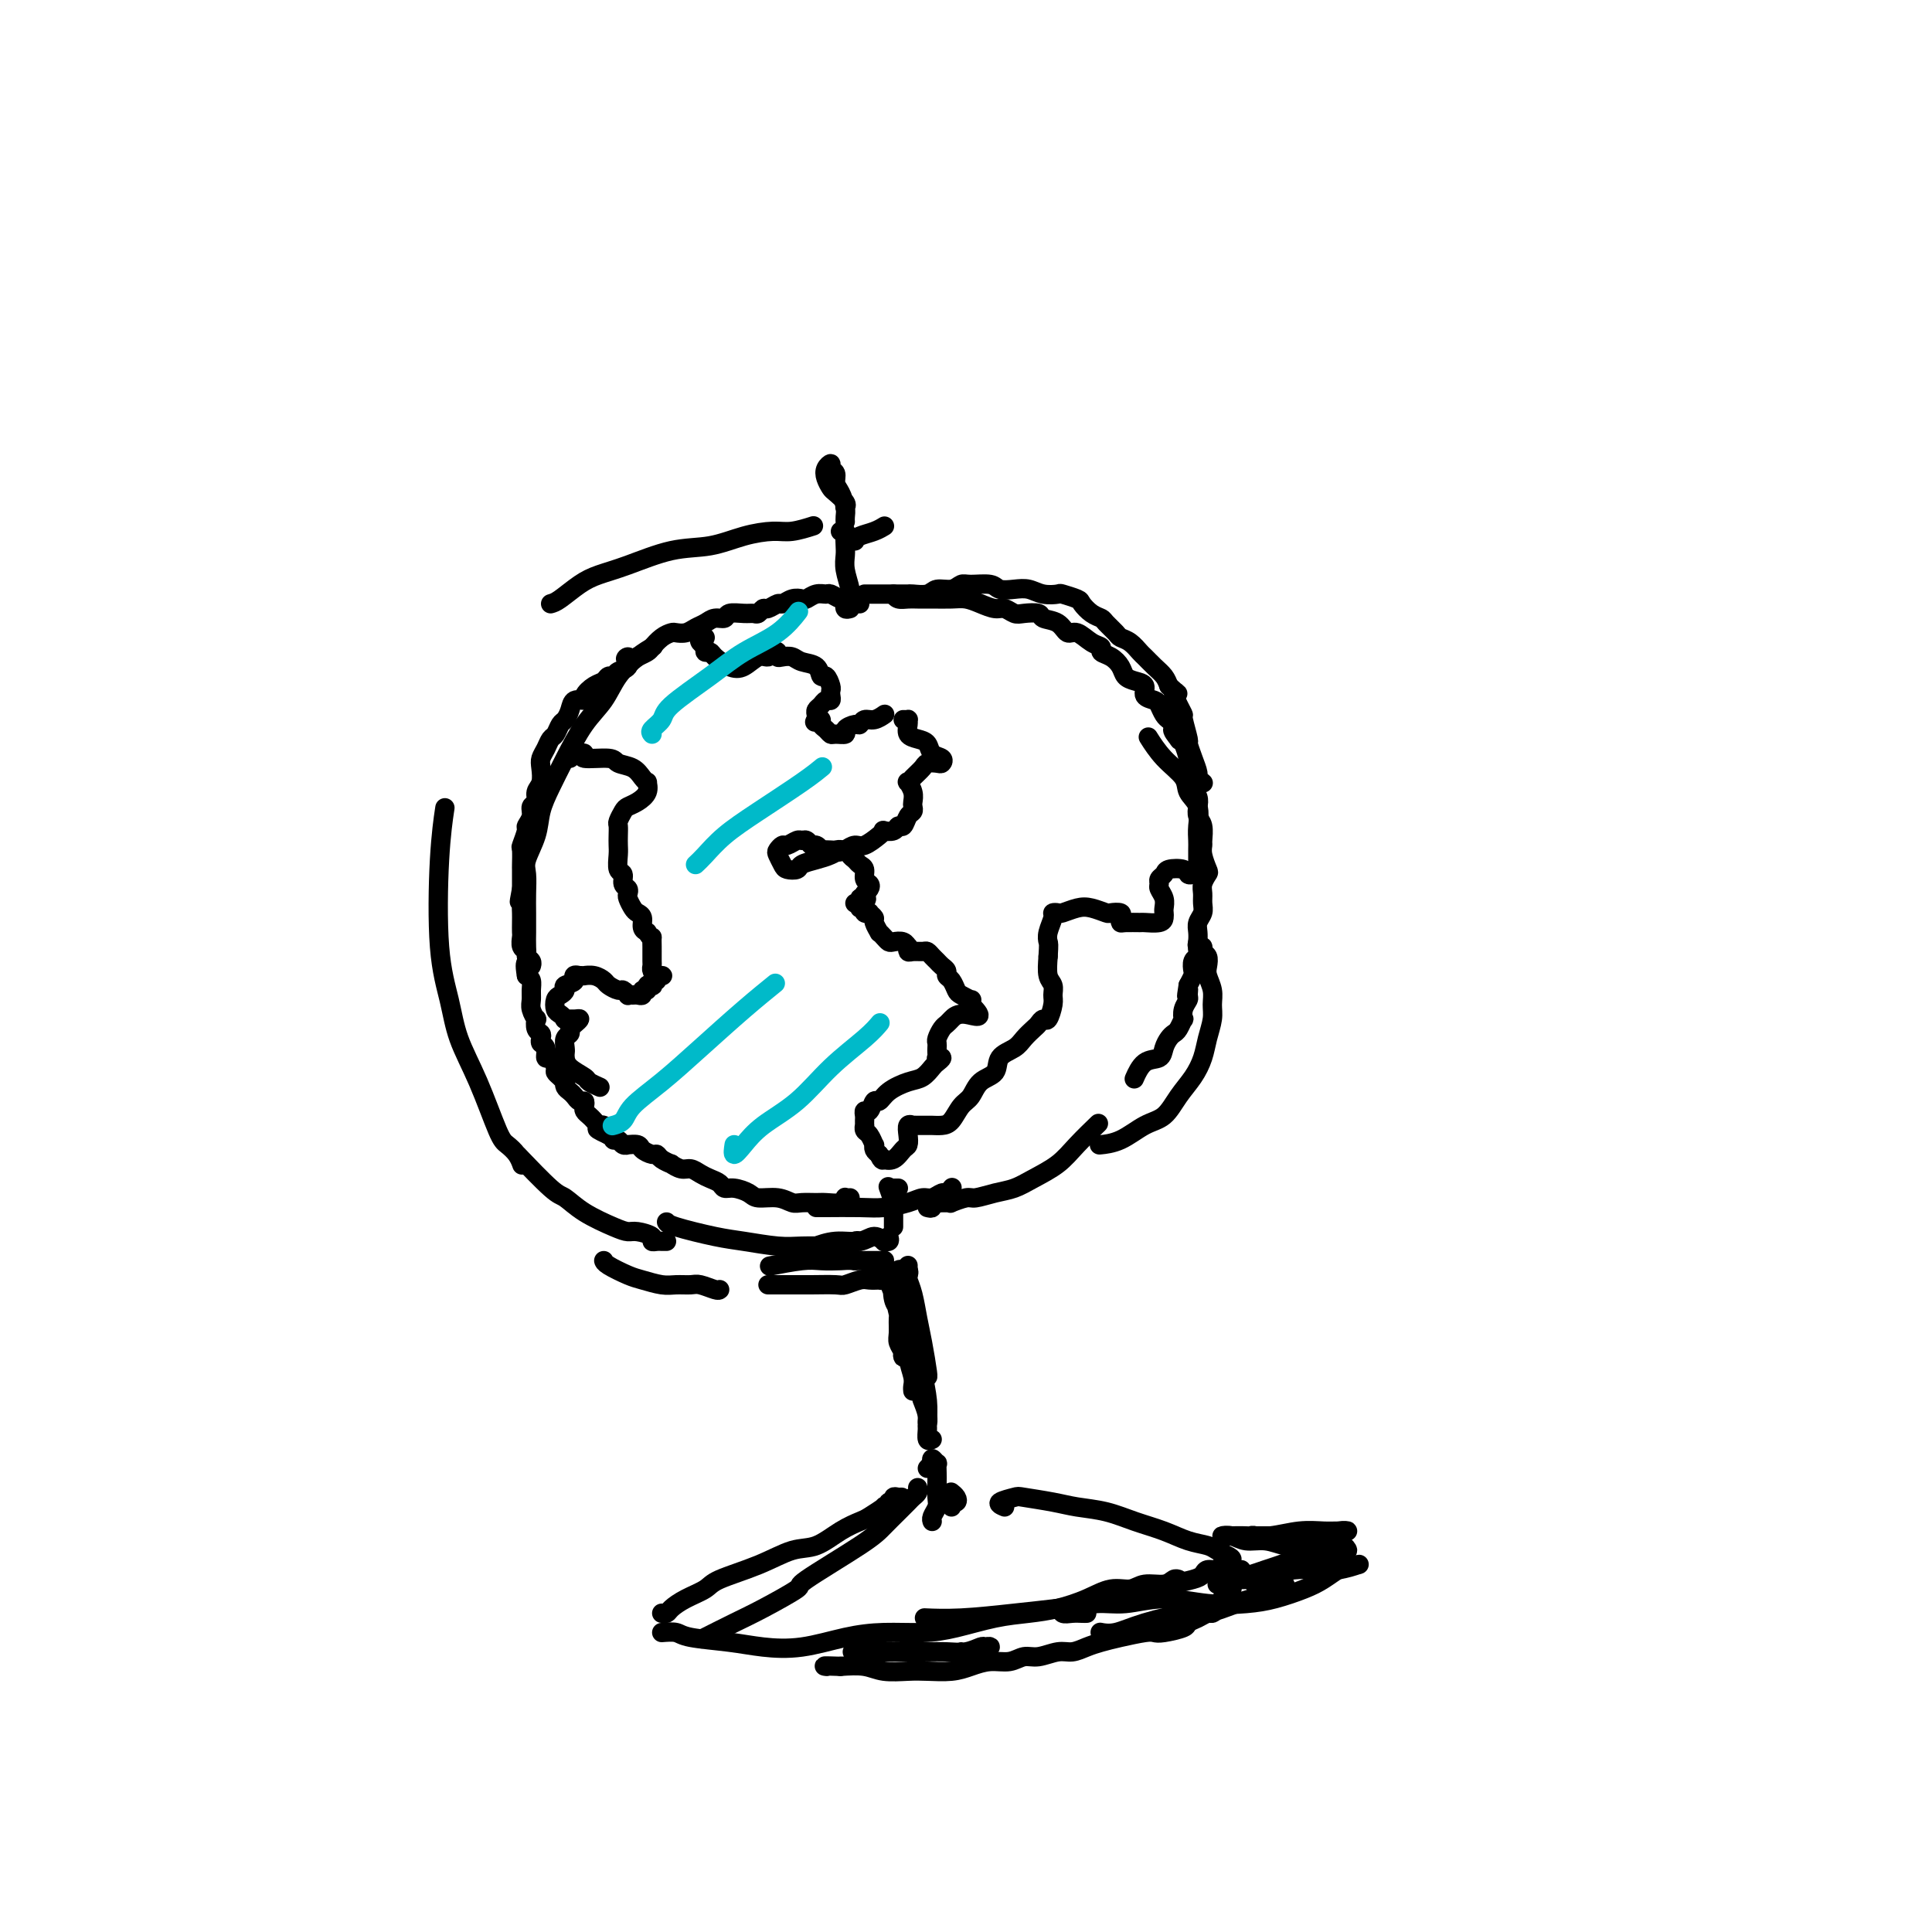 <svg viewBox='0 0 400 400' version='1.1' xmlns='http://www.w3.org/2000/svg' xmlns:xlink='http://www.w3.org/1999/xlink'><g fill='none' stroke='rgb(0,0,0)' stroke-width='4' stroke-linecap='round' stroke-linejoin='round'><path d='M193,298c-0.425,0.206 -0.850,0.412 -1,0c-0.150,-0.412 -0.026,-1.441 0,-2c0.026,-0.559 -0.045,-0.647 0,-1c0.045,-0.353 0.208,-0.971 0,-2c-0.208,-1.029 -0.787,-2.469 -1,-3c-0.213,-0.531 -0.061,-0.152 0,0c0.061,0.152 0.030,0.076 0,0'/><path d='M189,288c-0.030,-0.288 -0.061,-0.575 0,-1c0.061,-0.425 0.212,-0.987 0,-2c-0.212,-1.013 -0.789,-2.478 -1,-4c-0.211,-1.522 -0.057,-3.102 0,-5c0.057,-1.898 0.016,-4.114 0,-5c-0.016,-0.886 -0.008,-0.443 0,0'/><path d='M188,277c-0.000,-0.437 -0.000,-0.873 0,-1c0.000,-0.127 0.001,0.056 0,0c-0.001,-0.056 -0.005,-0.352 0,-1c0.005,-0.648 0.019,-1.649 0,-3c-0.019,-1.351 -0.072,-3.052 0,-4c0.072,-0.948 0.267,-1.142 0,-2c-0.267,-0.858 -0.997,-2.380 -1,-3c-0.003,-0.620 0.720,-0.336 1,0c0.280,0.336 0.116,0.726 0,1c-0.116,0.274 -0.185,0.431 0,1c0.185,0.569 0.624,1.550 1,3c0.376,1.450 0.689,3.369 1,5c0.311,1.631 0.619,2.973 1,5c0.381,2.027 0.833,4.738 1,6c0.167,1.262 0.048,1.075 0,1c-0.048,-0.075 -0.024,-0.037 0,0'/><path d='M188,262c-0.006,0.511 -0.013,1.022 0,1c0.013,-0.022 0.045,-0.577 0,0c-0.045,0.577 -0.166,2.285 0,4c0.166,1.715 0.619,3.438 1,5c0.381,1.562 0.691,2.965 1,5c0.309,2.035 0.619,4.703 1,7c0.381,2.297 0.834,4.224 1,6c0.166,1.776 0.045,3.401 0,4c-0.045,0.599 -0.013,0.171 0,0c0.013,-0.171 0.006,-0.086 0,0'/><path d='M184,256c0.125,0.433 0.251,0.866 0,1c-0.251,0.134 -0.877,-0.032 -1,0c-0.123,0.032 0.257,0.261 0,0c-0.257,-0.261 -1.152,-1.012 -2,-1c-0.848,0.012 -1.650,0.787 -3,1c-1.350,0.213 -3.248,-0.135 -5,0c-1.752,0.135 -3.358,0.753 -4,1c-0.642,0.247 -0.321,0.124 0,0'/><path d='M178,257c-0.316,-0.113 -0.632,-0.227 -1,0c-0.368,0.227 -0.787,0.794 -1,1c-0.213,0.206 -0.219,0.052 -1,0c-0.781,-0.052 -2.336,-0.002 -4,0c-1.664,0.002 -3.437,-0.045 -5,0c-1.563,0.045 -2.916,0.180 -5,0c-2.084,-0.180 -4.898,-0.675 -7,-1c-2.102,-0.325 -3.491,-0.479 -6,-1c-2.509,-0.521 -6.137,-1.410 -8,-2c-1.863,-0.590 -1.961,-0.883 -2,-1c-0.039,-0.117 -0.020,-0.059 0,0'/><path d='M138,257c-0.345,0.006 -0.691,0.012 -1,0c-0.309,-0.012 -0.582,-0.041 -1,0c-0.418,0.041 -0.980,0.153 -1,0c-0.020,-0.153 0.501,-0.571 0,-1c-0.501,-0.429 -2.025,-0.868 -3,-1c-0.975,-0.132 -1.401,0.044 -2,0c-0.599,-0.044 -1.370,-0.307 -3,-1c-1.630,-0.693 -4.119,-1.816 -6,-3c-1.881,-1.184 -3.154,-2.431 -4,-3c-0.846,-0.569 -1.266,-0.461 -3,-2c-1.734,-1.539 -4.781,-4.725 -6,-6c-1.219,-1.275 -0.609,-0.637 0,0'/><path d='M108,241c0.062,0.173 0.124,0.345 0,0c-0.124,-0.345 -0.435,-1.209 -1,-2c-0.565,-0.791 -1.383,-1.510 -2,-2c-0.617,-0.490 -1.034,-0.752 -2,-3c-0.966,-2.248 -2.480,-6.481 -4,-10c-1.520,-3.519 -3.045,-6.324 -4,-9c-0.955,-2.676 -1.342,-5.223 -2,-8c-0.658,-2.777 -1.589,-5.786 -2,-11c-0.411,-5.214 -0.303,-12.635 0,-18c0.303,-5.365 0.801,-8.676 1,-10c0.199,-1.324 0.100,-0.662 0,0'/><path d='M114,125c0.481,-0.134 0.961,-0.267 2,-1c1.039,-0.733 2.635,-2.065 4,-3c1.365,-0.935 2.499,-1.472 4,-2c1.501,-0.528 3.371,-1.045 6,-2c2.629,-0.955 6.018,-2.346 9,-3c2.982,-0.654 5.556,-0.571 8,-1c2.444,-0.429 4.757,-1.369 7,-2c2.243,-0.631 4.416,-0.953 6,-1c1.584,-0.047 2.580,0.180 4,0c1.420,-0.180 3.263,-0.766 4,-1c0.737,-0.234 0.369,-0.117 0,0'/><path d='M177,112c0.144,-0.340 0.287,-0.679 1,-1c0.713,-0.321 1.995,-0.622 3,-1c1.005,-0.378 1.732,-0.833 2,-1c0.268,-0.167 0.077,-0.048 0,0c-0.077,0.048 -0.038,0.024 0,0'/><path d='M175,105c-0.055,0.057 -0.109,0.115 0,0c0.109,-0.115 0.382,-0.401 0,-1c-0.382,-0.599 -1.419,-1.510 -2,-2c-0.581,-0.490 -0.707,-0.559 -1,-1c-0.293,-0.441 -0.754,-1.255 -1,-2c-0.246,-0.745 -0.277,-1.423 0,-2c0.277,-0.577 0.862,-1.053 1,-1c0.138,0.053 -0.169,0.637 0,1c0.169,0.363 0.816,0.507 1,1c0.184,0.493 -0.094,1.337 0,2c0.094,0.663 0.561,1.144 1,2c0.439,0.856 0.850,2.085 1,3c0.150,0.915 0.040,1.516 0,2c-0.040,0.484 -0.012,0.853 0,1c0.012,0.147 0.006,0.074 0,0'/><path d='M175,110c-0.536,0.017 -1.071,0.034 -1,0c0.071,-0.034 0.750,-0.121 1,0c0.250,0.121 0.071,0.448 0,1c-0.071,0.552 -0.033,1.329 0,2c0.033,0.671 0.061,1.238 0,2c-0.061,0.762 -0.212,1.720 0,3c0.212,1.280 0.788,2.883 1,4c0.212,1.117 0.061,1.748 0,2c-0.061,0.252 -0.030,0.126 0,0'/><path d='M176,126c-0.421,0.113 -0.842,0.226 -1,0c-0.158,-0.226 -0.054,-0.793 0,-1c0.054,-0.207 0.057,-0.056 0,0c-0.057,0.056 -0.173,0.015 0,0c0.173,-0.015 0.634,-0.004 1,0c0.366,0.004 0.637,0.001 1,0c0.363,-0.001 0.818,-0.000 1,0c0.182,0.000 0.091,0.000 0,0'/><path d='M185,253c0.001,0.483 0.001,0.966 0,1c-0.001,0.034 -0.004,-0.380 0,-1c0.004,-0.620 0.015,-1.444 0,-2c-0.015,-0.556 -0.057,-0.842 0,-1c0.057,-0.158 0.211,-0.187 0,-1c-0.211,-0.813 -0.788,-2.411 -1,-3c-0.212,-0.589 -0.061,-0.168 0,0c0.061,0.168 0.030,0.084 0,0'/><path d='M185,246c0.417,0.000 0.833,0.000 1,0c0.167,0.000 0.083,0.000 0,0'/><path d='M197,246c0.096,-0.122 0.192,-0.244 0,0c-0.192,0.244 -0.671,0.853 -1,1c-0.329,0.147 -0.506,-0.167 -1,0c-0.494,0.167 -1.304,0.815 -2,1c-0.696,0.185 -1.279,-0.094 -2,0c-0.721,0.094 -1.580,0.561 -3,1c-1.420,0.439 -3.400,0.850 -5,1c-1.600,0.150 -2.821,0.040 -5,0c-2.179,-0.040 -5.318,-0.011 -7,0c-1.682,0.011 -1.909,0.003 -2,0c-0.091,-0.003 -0.045,-0.002 0,0'/><path d='M176,248c-0.431,0.030 -0.863,0.061 -1,0c-0.137,-0.061 0.020,-0.213 0,0c-0.020,0.213 -0.217,0.790 -1,1c-0.783,0.210 -2.151,0.052 -3,0c-0.849,-0.052 -1.180,0.001 -2,0c-0.820,-0.001 -2.130,-0.055 -3,0c-0.870,0.055 -1.300,0.221 -2,0c-0.700,-0.221 -1.669,-0.829 -3,-1c-1.331,-0.171 -3.024,0.095 -4,0c-0.976,-0.095 -1.234,-0.550 -2,-1c-0.766,-0.450 -2.039,-0.894 -3,-1c-0.961,-0.106 -1.608,0.125 -2,0c-0.392,-0.125 -0.527,-0.607 -1,-1c-0.473,-0.393 -1.284,-0.698 -2,-1c-0.716,-0.302 -1.339,-0.602 -2,-1c-0.661,-0.398 -1.361,-0.894 -2,-1c-0.639,-0.106 -1.218,0.178 -2,0c-0.782,-0.178 -1.766,-0.817 -2,-1c-0.234,-0.183 0.284,0.092 0,0c-0.284,-0.092 -1.370,-0.550 -2,-1c-0.630,-0.450 -0.803,-0.891 -1,-1c-0.197,-0.109 -0.416,0.114 -1,0c-0.584,-0.114 -1.533,-0.565 -2,-1c-0.467,-0.435 -0.454,-0.853 -1,-1c-0.546,-0.147 -1.653,-0.024 -2,0c-0.347,0.024 0.065,-0.050 0,0c-0.065,0.050 -0.609,0.223 -1,0c-0.391,-0.223 -0.631,-0.843 -1,-1c-0.369,-0.157 -0.869,0.150 -1,0c-0.131,-0.150 0.105,-0.757 0,-1c-0.105,-0.243 -0.553,-0.121 -1,0'/><path d='M126,235c-4.748,-2.173 -1.117,-1.107 0,-1c1.117,0.107 -0.279,-0.745 -1,-1c-0.721,-0.255 -0.768,0.087 -1,0c-0.232,-0.087 -0.650,-0.602 -1,-1c-0.350,-0.398 -0.633,-0.680 -1,-1c-0.367,-0.320 -0.819,-0.677 -1,-1c-0.181,-0.323 -0.090,-0.611 0,-1c0.090,-0.389 0.178,-0.877 0,-1c-0.178,-0.123 -0.622,0.121 -1,0c-0.378,-0.121 -0.689,-0.606 -1,-1c-0.311,-0.394 -0.622,-0.697 -1,-1c-0.378,-0.303 -0.823,-0.606 -1,-1c-0.177,-0.394 -0.085,-0.878 0,-1c0.085,-0.122 0.164,0.117 0,0c-0.164,-0.117 -0.570,-0.590 -1,-1c-0.430,-0.410 -0.885,-0.758 -1,-1c-0.115,-0.242 0.109,-0.380 0,-1c-0.109,-0.620 -0.551,-1.724 -1,-2c-0.449,-0.276 -0.904,0.277 -1,0c-0.096,-0.277 0.167,-1.382 0,-2c-0.167,-0.618 -0.763,-0.748 -1,-1c-0.237,-0.252 -0.115,-0.626 0,-1c0.115,-0.374 0.223,-0.747 0,-1c-0.223,-0.253 -0.778,-0.385 -1,-1c-0.222,-0.615 -0.112,-1.712 0,-2c0.112,-0.288 0.227,0.231 0,0c-0.227,-0.231 -0.796,-1.214 -1,-2c-0.204,-0.786 -0.044,-1.376 0,-2c0.044,-0.624 -0.026,-1.283 0,-2c0.026,-0.717 0.150,-1.490 0,-2c-0.150,-0.510 -0.575,-0.755 -1,-1'/><path d='M109,202c-0.464,-2.698 -0.124,-2.444 0,-3c0.124,-0.556 0.034,-1.924 0,-3c-0.034,-1.076 -0.011,-1.861 0,-3c0.011,-1.139 0.010,-2.632 0,-4c-0.010,-1.368 -0.028,-2.613 0,-4c0.028,-1.387 0.104,-2.918 0,-4c-0.104,-1.082 -0.388,-1.714 0,-3c0.388,-1.286 1.446,-3.225 2,-5c0.554,-1.775 0.602,-3.387 1,-5c0.398,-1.613 1.144,-3.228 2,-5c0.856,-1.772 1.821,-3.699 3,-6c1.179,-2.301 2.572,-4.974 4,-7c1.428,-2.026 2.891,-3.405 4,-5c1.109,-1.595 1.864,-3.407 3,-5c1.136,-1.593 2.652,-2.967 4,-4c1.348,-1.033 2.528,-1.724 3,-2c0.472,-0.276 0.236,-0.138 0,0'/><path d='M177,124c-0.305,-0.002 -0.611,-0.004 -1,0c-0.389,0.004 -0.863,0.016 -1,0c-0.137,-0.016 0.063,-0.058 0,0c-0.063,0.058 -0.388,0.215 -1,0c-0.612,-0.215 -1.511,-0.804 -2,-1c-0.489,-0.196 -0.567,-0.001 -1,0c-0.433,0.001 -1.219,-0.192 -2,0c-0.781,0.192 -1.556,0.768 -2,1c-0.444,0.232 -0.556,0.119 -1,0c-0.444,-0.119 -1.218,-0.243 -2,0c-0.782,0.243 -1.572,0.854 -2,1c-0.428,0.146 -0.496,-0.171 -1,0c-0.504,0.171 -1.446,0.831 -2,1c-0.554,0.169 -0.719,-0.152 -1,0c-0.281,0.152 -0.676,0.777 -1,1c-0.324,0.223 -0.576,0.045 -1,0c-0.424,-0.045 -1.020,0.044 -2,0c-0.980,-0.044 -2.346,-0.219 -3,0c-0.654,0.219 -0.598,0.833 -1,1c-0.402,0.167 -1.263,-0.113 -2,0c-0.737,0.113 -1.348,0.618 -2,1c-0.652,0.382 -1.343,0.640 -2,1c-0.657,0.360 -1.279,0.821 -2,1c-0.721,0.179 -1.540,0.075 -2,0c-0.460,-0.075 -0.560,-0.122 -1,0c-0.440,0.122 -1.221,0.414 -2,1c-0.779,0.586 -1.556,1.465 -2,2c-0.444,0.535 -0.555,0.724 -1,1c-0.445,0.276 -1.222,0.638 -2,1'/><path d='M132,136c-3.421,1.283 -2.475,-0.011 -2,0c0.475,0.011 0.479,1.327 0,2c-0.479,0.673 -1.440,0.704 -2,1c-0.560,0.296 -0.718,0.856 -1,1c-0.282,0.144 -0.687,-0.129 -1,0c-0.313,0.129 -0.536,0.660 -1,1c-0.464,0.340 -1.171,0.489 -2,1c-0.829,0.511 -1.780,1.384 -2,2c-0.220,0.616 0.292,0.976 0,1c-0.292,0.024 -1.388,-0.288 -2,0c-0.612,0.288 -0.741,1.176 -1,2c-0.259,0.824 -0.646,1.586 -1,2c-0.354,0.414 -0.673,0.481 -1,1c-0.327,0.519 -0.662,1.489 -1,2c-0.338,0.511 -0.678,0.563 -1,1c-0.322,0.437 -0.626,1.257 -1,2c-0.374,0.743 -0.817,1.407 -1,2c-0.183,0.593 -0.106,1.114 0,2c0.106,0.886 0.240,2.138 0,3c-0.240,0.862 -0.853,1.335 -1,2c-0.147,0.665 0.172,1.524 0,2c-0.172,0.476 -0.834,0.569 -1,1c-0.166,0.431 0.166,1.198 0,2c-0.166,0.802 -0.829,1.637 -1,2c-0.171,0.363 0.150,0.253 0,1c-0.150,0.747 -0.772,2.350 -1,3c-0.228,0.650 -0.061,0.348 0,1c0.061,0.652 0.016,2.257 0,3c-0.016,0.743 -0.004,0.623 0,1c0.004,0.377 0.001,1.251 0,2c-0.001,0.749 -0.001,1.375 0,2'/><path d='M108,184c-0.928,4.927 -0.249,1.744 0,1c0.249,-0.744 0.067,0.951 0,2c-0.067,1.049 -0.019,1.451 0,2c0.019,0.549 0.009,1.246 0,2c-0.009,0.754 -0.018,1.564 0,2c0.018,0.436 0.061,0.498 0,1c-0.061,0.502 -0.227,1.445 0,2c0.227,0.555 0.845,0.723 1,1c0.155,0.277 -0.154,0.662 0,1c0.154,0.338 0.772,0.630 1,1c0.228,0.370 0.065,0.820 0,1c-0.065,0.180 -0.033,0.090 0,0'/><path d='M179,123c0.337,-0.000 0.674,-0.000 1,0c0.326,0.000 0.641,0.000 1,0c0.359,-0.000 0.763,-0.000 1,0c0.237,0.000 0.308,0.001 1,0c0.692,-0.001 2.005,-0.004 3,0c0.995,0.004 1.674,0.016 2,0c0.326,-0.016 0.300,-0.061 1,0c0.700,0.061 2.125,0.227 3,0c0.875,-0.227 1.201,-0.846 2,-1c0.799,-0.154 2.072,0.159 3,0c0.928,-0.159 1.511,-0.788 2,-1c0.489,-0.212 0.882,-0.005 2,0c1.118,0.005 2.959,-0.191 4,0c1.041,0.191 1.281,0.769 2,1c0.719,0.231 1.917,0.113 3,0c1.083,-0.113 2.052,-0.223 3,0c0.948,0.223 1.874,0.780 3,1c1.126,0.220 2.451,0.104 3,0c0.549,-0.104 0.322,-0.196 1,0c0.678,0.196 2.260,0.682 3,1c0.740,0.318 0.636,0.470 1,1c0.364,0.530 1.196,1.438 2,2c0.804,0.562 1.580,0.780 2,1c0.420,0.220 0.484,0.444 1,1c0.516,0.556 1.486,1.443 2,2c0.514,0.557 0.574,0.782 1,1c0.426,0.218 1.217,0.429 2,1c0.783,0.571 1.558,1.504 2,2c0.442,0.496 0.551,0.556 1,1c0.449,0.444 1.236,1.273 2,2c0.764,0.727 1.504,1.350 2,2c0.496,0.650 0.748,1.325 1,2'/><path d='M242,142c3.123,2.862 1.429,1.016 1,1c-0.429,-0.016 0.406,1.797 1,3c0.594,1.203 0.946,1.795 1,2c0.054,0.205 -0.192,0.023 0,1c0.192,0.977 0.821,3.112 1,4c0.179,0.888 -0.092,0.529 0,1c0.092,0.471 0.547,1.773 1,3c0.453,1.227 0.905,2.381 1,3c0.095,0.619 -0.167,0.705 0,1c0.167,0.295 0.762,0.799 1,1c0.238,0.201 0.119,0.101 0,0'/><path d='M185,123c0.240,0.423 0.480,0.846 1,1c0.520,0.154 1.322,0.041 2,0c0.678,-0.041 1.234,-0.008 2,0c0.766,0.008 1.742,-0.008 3,0c1.258,0.008 2.798,0.040 4,0c1.202,-0.040 2.066,-0.150 3,0c0.934,0.150 1.940,0.562 3,1c1.060,0.438 2.176,0.901 3,1c0.824,0.099 1.357,-0.166 2,0c0.643,0.166 1.397,0.764 2,1c0.603,0.236 1.054,0.110 2,0c0.946,-0.110 2.388,-0.203 3,0c0.612,0.203 0.394,0.702 1,1c0.606,0.298 2.037,0.394 3,1c0.963,0.606 1.458,1.721 2,2c0.542,0.279 1.132,-0.277 2,0c0.868,0.277 2.015,1.386 3,2c0.985,0.614 1.807,0.731 2,1c0.193,0.269 -0.244,0.688 0,1c0.244,0.312 1.170,0.516 2,1c0.830,0.484 1.566,1.247 2,2c0.434,0.753 0.568,1.497 1,2c0.432,0.503 1.162,0.764 2,1c0.838,0.236 1.783,0.448 2,1c0.217,0.552 -0.293,1.443 0,2c0.293,0.557 1.388,0.778 2,1c0.612,0.222 0.742,0.444 1,1c0.258,0.556 0.645,1.444 1,2c0.355,0.556 0.677,0.778 1,1'/><path d='M242,149c4.340,3.734 1.688,2.069 1,2c-0.688,-0.069 0.586,1.458 1,2c0.414,0.542 -0.034,0.098 0,0c0.034,-0.098 0.549,0.149 1,1c0.451,0.851 0.838,2.307 1,3c0.162,0.693 0.100,0.622 0,1c-0.100,0.378 -0.237,1.203 0,2c0.237,0.797 0.847,1.565 1,2c0.153,0.435 -0.151,0.538 0,1c0.151,0.462 0.758,1.283 1,2c0.242,0.717 0.118,1.329 0,2c-0.118,0.671 -0.229,1.400 0,2c0.229,0.600 0.797,1.072 1,2c0.203,0.928 0.041,2.314 0,3c-0.041,0.686 0.038,0.673 0,1c-0.038,0.327 -0.192,0.994 0,2c0.192,1.006 0.731,2.353 1,3c0.269,0.647 0.269,0.596 0,1c-0.269,0.404 -0.808,1.263 -1,2c-0.192,0.737 -0.037,1.352 0,2c0.037,0.648 -0.042,1.328 0,2c0.042,0.672 0.207,1.335 0,2c-0.207,0.665 -0.787,1.330 -1,2c-0.213,0.670 -0.061,1.344 0,2c0.061,0.656 0.030,1.293 0,2c-0.030,0.707 -0.060,1.484 0,2c0.060,0.516 0.209,0.771 0,1c-0.209,0.229 -0.778,0.433 -1,1c-0.222,0.567 -0.098,1.499 0,2c0.098,0.501 0.171,0.572 0,1c-0.171,0.428 -0.585,1.214 -1,2'/><path d='M246,204c-0.615,3.889 -0.151,1.610 0,1c0.151,-0.610 -0.011,0.448 0,1c0.011,0.552 0.196,0.600 0,1c-0.196,0.400 -0.774,1.154 -1,2c-0.226,0.846 -0.102,1.784 0,2c0.102,0.216 0.182,-0.290 0,0c-0.182,0.290 -0.624,1.377 -1,2c-0.376,0.623 -0.684,0.780 -1,1c-0.316,0.220 -0.638,0.501 -1,1c-0.362,0.499 -0.763,1.217 -1,2c-0.237,0.783 -0.311,1.633 -1,2c-0.689,0.367 -1.993,0.253 -3,1c-1.007,0.747 -1.716,2.356 -2,3c-0.284,0.644 -0.142,0.322 0,0'/><path d='M192,250c0.446,0.113 0.893,0.227 1,0c0.107,-0.227 -0.124,-0.793 0,-1c0.124,-0.207 0.605,-0.054 1,0c0.395,0.054 0.704,0.011 1,0c0.296,-0.011 0.577,0.012 1,0c0.423,-0.012 0.987,-0.059 1,0c0.013,0.059 -0.524,0.224 0,0c0.524,-0.224 2.109,-0.836 3,-1c0.891,-0.164 1.088,0.119 2,0c0.912,-0.119 2.539,-0.642 4,-1c1.461,-0.358 2.756,-0.552 4,-1c1.244,-0.448 2.435,-1.150 4,-2c1.565,-0.850 3.502,-1.846 5,-3c1.498,-1.154 2.557,-2.464 4,-4c1.443,-1.536 3.269,-3.296 4,-4c0.731,-0.704 0.365,-0.352 0,0'/><path d='M248,195c-0.121,0.448 -0.242,0.897 0,1c0.242,0.103 0.849,-0.139 1,0c0.151,0.139 -0.152,0.659 0,1c0.152,0.341 0.758,0.503 1,1c0.242,0.497 0.118,1.328 0,2c-0.118,0.672 -0.231,1.183 0,2c0.231,0.817 0.806,1.940 1,3c0.194,1.060 0.008,2.058 0,3c-0.008,0.942 0.160,1.829 0,3c-0.160,1.171 -0.650,2.625 -1,4c-0.350,1.375 -0.560,2.671 -1,4c-0.440,1.329 -1.110,2.692 -2,4c-0.890,1.308 -2.001,2.561 -3,4c-0.999,1.439 -1.886,3.065 -3,4c-1.114,0.935 -2.453,1.178 -4,2c-1.547,0.822 -3.301,2.221 -5,3c-1.699,0.779 -3.343,0.937 -4,1c-0.657,0.063 -0.329,0.032 0,0'/><path d='M118,157c-0.042,-0.431 -0.085,-0.863 0,-1c0.085,-0.137 0.297,0.019 1,0c0.703,-0.019 1.897,-0.213 2,0c0.103,0.213 -0.884,0.834 0,1c0.884,0.166 3.638,-0.123 5,0c1.362,0.123 1.331,0.658 2,1c0.669,0.342 2.037,0.490 3,1c0.963,0.510 1.520,1.383 2,2c0.480,0.617 0.882,0.978 1,1c0.118,0.022 -0.048,-0.293 0,0c0.048,0.293 0.310,1.196 0,2c-0.310,0.804 -1.193,1.510 -2,2c-0.807,0.490 -1.537,0.764 -2,1c-0.463,0.236 -0.660,0.434 -1,1c-0.340,0.566 -0.823,1.501 -1,2c-0.177,0.499 -0.049,0.561 0,1c0.049,0.439 0.017,1.254 0,2c-0.017,0.746 -0.020,1.422 0,2c0.020,0.578 0.062,1.058 0,2c-0.062,0.942 -0.227,2.347 0,3c0.227,0.653 0.844,0.555 1,1c0.156,0.445 -0.151,1.432 0,2c0.151,0.568 0.761,0.716 1,1c0.239,0.284 0.106,0.705 0,1c-0.106,0.295 -0.187,0.464 0,1c0.187,0.536 0.641,1.439 1,2c0.359,0.561 0.622,0.779 1,1c0.378,0.221 0.871,0.444 1,1c0.129,0.556 -0.106,1.445 0,2c0.106,0.555 0.553,0.778 1,1'/><path d='M134,193c1.155,2.125 1.042,0.936 1,1c-0.042,0.064 -0.012,1.379 0,2c0.012,0.621 0.006,0.548 0,1c-0.006,0.452 -0.012,1.427 0,2c0.012,0.573 0.043,0.742 0,1c-0.043,0.258 -0.159,0.604 0,1c0.159,0.396 0.594,0.842 1,1c0.406,0.158 0.785,0.027 1,0c0.215,-0.027 0.268,0.049 0,0c-0.268,-0.049 -0.855,-0.223 -1,0c-0.145,0.223 0.153,0.843 0,1c-0.153,0.157 -0.758,-0.150 -1,0c-0.242,0.150 -0.121,0.757 0,1c0.121,0.243 0.244,0.121 0,0c-0.244,-0.121 -0.853,-0.243 -1,0c-0.147,0.243 0.168,0.850 0,1c-0.168,0.150 -0.820,-0.156 -1,0c-0.180,0.156 0.110,0.775 0,1c-0.110,0.225 -0.621,0.056 -1,0c-0.379,-0.056 -0.625,-0.000 -1,0c-0.375,0.000 -0.878,-0.056 -1,0c-0.122,0.056 0.137,0.222 0,0c-0.137,-0.222 -0.669,-0.834 -1,-1c-0.331,-0.166 -0.461,0.113 -1,0c-0.539,-0.113 -1.489,-0.619 -2,-1c-0.511,-0.381 -0.585,-0.638 -1,-1c-0.415,-0.362 -1.173,-0.829 -2,-1c-0.827,-0.171 -1.723,-0.046 -2,0c-0.277,0.046 0.064,0.013 0,0c-0.064,-0.013 -0.532,-0.007 -1,0'/><path d='M120,202c-1.958,-0.440 -0.854,0.458 -1,1c-0.146,0.542 -1.542,0.726 -2,1c-0.458,0.274 0.024,0.636 0,1c-0.024,0.364 -0.552,0.728 -1,1c-0.448,0.272 -0.815,0.451 -1,1c-0.185,0.549 -0.187,1.468 0,2c0.187,0.532 0.562,0.678 1,1c0.438,0.322 0.938,0.821 1,1c0.062,0.179 -0.313,0.037 0,0c0.313,-0.037 1.314,0.032 2,0c0.686,-0.032 1.056,-0.164 1,0c-0.056,0.164 -0.537,0.625 -1,1c-0.463,0.375 -0.909,0.664 -1,1c-0.091,0.336 0.171,0.719 0,1c-0.171,0.281 -0.777,0.459 -1,1c-0.223,0.541 -0.063,1.444 0,2c0.063,0.556 0.029,0.765 0,1c-0.029,0.235 -0.053,0.498 0,1c0.053,0.502 0.183,1.245 1,2c0.817,0.755 2.322,1.522 3,2c0.678,0.478 0.529,0.667 1,1c0.471,0.333 1.563,0.809 2,1c0.437,0.191 0.218,0.095 0,0'/><path d='M146,132c-0.390,-0.091 -0.781,-0.183 -1,0c-0.219,0.183 -0.268,0.639 0,1c0.268,0.361 0.851,0.625 1,1c0.149,0.375 -0.137,0.859 0,1c0.137,0.141 0.698,-0.061 1,0c0.302,0.061 0.347,0.385 1,1c0.653,0.615 1.915,1.520 3,2c1.085,0.480 1.993,0.534 3,0c1.007,-0.534 2.111,-1.656 3,-2c0.889,-0.344 1.561,0.090 2,0c0.439,-0.090 0.646,-0.705 1,-1c0.354,-0.295 0.856,-0.272 1,0c0.144,0.272 -0.070,0.792 0,1c0.070,0.208 0.424,0.102 1,0c0.576,-0.102 1.372,-0.201 2,0c0.628,0.201 1.086,0.702 2,1c0.914,0.298 2.283,0.395 3,1c0.717,0.605 0.780,1.720 1,2c0.220,0.280 0.596,-0.275 1,0c0.404,0.275 0.837,1.379 1,2c0.163,0.621 0.055,0.758 0,1c-0.055,0.242 -0.057,0.590 0,1c0.057,0.410 0.173,0.883 0,1c-0.173,0.117 -0.635,-0.123 -1,0c-0.365,0.123 -0.634,0.610 -1,1c-0.366,0.390 -0.829,0.682 -1,1c-0.171,0.318 -0.049,0.662 0,1c0.049,0.338 0.024,0.669 0,1'/><path d='M169,149c-0.528,0.941 -0.348,0.295 0,0c0.348,-0.295 0.866,-0.237 1,0c0.134,0.237 -0.114,0.653 0,1c0.114,0.347 0.589,0.626 1,1c0.411,0.374 0.758,0.842 1,1c0.242,0.158 0.380,0.005 1,0c0.620,-0.005 1.724,0.138 2,0c0.276,-0.138 -0.274,-0.558 0,-1c0.274,-0.442 1.373,-0.907 2,-1c0.627,-0.093 0.781,0.185 1,0c0.219,-0.185 0.503,-0.834 1,-1c0.497,-0.166 1.205,0.151 2,0c0.795,-0.151 1.676,-0.772 2,-1c0.324,-0.228 0.093,-0.065 0,0c-0.093,0.065 -0.046,0.033 0,0'/><path d='M187,149c0.426,0.016 0.852,0.032 1,0c0.148,-0.032 0.019,-0.112 0,0c-0.019,0.112 0.074,0.415 0,1c-0.074,0.585 -0.314,1.452 0,2c0.314,0.548 1.181,0.778 2,1c0.819,0.222 1.591,0.438 2,1c0.409,0.562 0.456,1.471 1,2c0.544,0.529 1.583,0.680 2,1c0.417,0.320 0.210,0.810 0,1c-0.210,0.190 -0.424,0.079 -1,0c-0.576,-0.079 -1.514,-0.128 -2,0c-0.486,0.128 -0.519,0.432 -1,1c-0.481,0.568 -1.411,1.399 -2,2c-0.589,0.601 -0.838,0.973 -1,1c-0.162,0.027 -0.239,-0.291 0,0c0.239,0.291 0.793,1.190 1,2c0.207,0.810 0.067,1.531 0,2c-0.067,0.469 -0.060,0.685 0,1c0.060,0.315 0.172,0.729 0,1c-0.172,0.271 -0.628,0.398 -1,1c-0.372,0.602 -0.660,1.677 -1,2c-0.340,0.323 -0.733,-0.108 -1,0c-0.267,0.108 -0.407,0.755 -1,1c-0.593,0.245 -1.639,0.089 -2,0c-0.361,-0.089 -0.036,-0.112 0,0c0.036,0.112 -0.217,0.360 -1,1c-0.783,0.640 -2.095,1.672 -3,2c-0.905,0.328 -1.401,-0.049 -2,0c-0.599,0.049 -1.299,0.525 -2,1'/><path d='M175,176c-2.030,0.774 -1.103,0.208 -1,0c0.103,-0.208 -0.616,-0.060 -1,0c-0.384,0.060 -0.431,0.031 -1,0c-0.569,-0.031 -1.658,-0.065 -2,0c-0.342,0.065 0.063,0.228 0,0c-0.063,-0.228 -0.593,-0.847 -1,-1c-0.407,-0.153 -0.690,0.159 -1,0c-0.310,-0.159 -0.646,-0.790 -1,-1c-0.354,-0.210 -0.725,-0.001 -1,0c-0.275,0.001 -0.453,-0.208 -1,0c-0.547,0.208 -1.464,0.833 -2,1c-0.536,0.167 -0.692,-0.123 -1,0c-0.308,0.123 -0.769,0.661 -1,1c-0.231,0.339 -0.232,0.480 0,1c0.232,0.520 0.698,1.418 1,2c0.302,0.582 0.440,0.847 1,1c0.560,0.153 1.540,0.195 2,0c0.460,-0.195 0.399,-0.626 1,-1c0.601,-0.374 1.864,-0.689 3,-1c1.136,-0.311 2.146,-0.616 3,-1c0.854,-0.384 1.552,-0.846 2,-1c0.448,-0.154 0.644,0.000 1,0c0.356,-0.000 0.870,-0.156 1,0c0.130,0.156 -0.124,0.623 0,1c0.124,0.377 0.625,0.664 1,1c0.375,0.336 0.623,0.720 1,1c0.377,0.280 0.883,0.456 1,1c0.117,0.544 -0.154,1.455 0,2c0.154,0.545 0.734,0.724 1,1c0.266,0.276 0.219,0.650 0,1c-0.219,0.350 -0.609,0.675 -1,1'/><path d='M179,185c0.684,1.635 0.393,1.223 0,1c-0.393,-0.223 -0.889,-0.256 -1,0c-0.111,0.256 0.162,0.800 0,1c-0.162,0.200 -0.761,0.057 -1,0c-0.239,-0.057 -0.120,-0.029 0,0'/><path d='M178,188c0.414,0.030 0.828,0.060 1,0c0.172,-0.060 0.103,-0.209 0,0c-0.103,0.209 -0.239,0.776 0,1c0.239,0.224 0.853,0.106 1,0c0.147,-0.106 -0.172,-0.201 0,0c0.172,0.201 0.833,0.698 1,1c0.167,0.302 -0.162,0.410 0,1c0.162,0.590 0.816,1.661 1,2c0.184,0.339 -0.102,-0.054 0,0c0.102,0.054 0.591,0.554 1,1c0.409,0.446 0.737,0.836 1,1c0.263,0.164 0.462,0.100 1,0c0.538,-0.100 1.414,-0.237 2,0c0.586,0.237 0.882,0.848 1,1c0.118,0.152 0.059,-0.156 0,0c-0.059,0.156 -0.118,0.777 0,1c0.118,0.223 0.413,0.049 1,0c0.587,-0.049 1.466,0.028 2,0c0.534,-0.028 0.721,-0.162 1,0c0.279,0.162 0.648,0.621 1,1c0.352,0.379 0.686,0.678 1,1c0.314,0.322 0.609,0.668 1,1c0.391,0.332 0.877,0.652 1,1c0.123,0.348 -0.117,0.724 0,1c0.117,0.276 0.592,0.451 1,1c0.408,0.549 0.750,1.471 1,2c0.250,0.529 0.407,0.664 1,1c0.593,0.336 1.623,0.874 2,1c0.377,0.126 0.102,-0.158 0,0c-0.102,0.158 -0.029,0.760 0,1c0.029,0.240 0.015,0.120 0,0'/><path d='M201,208c3.501,3.500 0.752,2.251 -1,2c-1.752,-0.251 -2.508,0.496 -3,1c-0.492,0.504 -0.720,0.765 -1,1c-0.280,0.235 -0.611,0.444 -1,1c-0.389,0.556 -0.836,1.459 -1,2c-0.164,0.541 -0.045,0.720 0,1c0.045,0.280 0.017,0.663 0,1c-0.017,0.337 -0.022,0.630 0,1c0.022,0.370 0.070,0.819 0,1c-0.070,0.181 -0.259,0.094 0,0c0.259,-0.094 0.965,-0.195 1,0c0.035,0.195 -0.603,0.684 -1,1c-0.397,0.316 -0.554,0.457 -1,1c-0.446,0.543 -1.180,1.488 -2,2c-0.820,0.512 -1.725,0.590 -3,1c-1.275,0.410 -2.920,1.153 -4,2c-1.080,0.847 -1.596,1.799 -2,2c-0.404,0.201 -0.697,-0.350 -1,0c-0.303,0.350 -0.617,1.600 -1,2c-0.383,0.400 -0.834,-0.051 -1,0c-0.166,0.051 -0.045,0.606 0,1c0.045,0.394 0.015,0.629 0,1c-0.015,0.371 -0.014,0.878 0,1c0.014,0.122 0.043,-0.140 0,0c-0.043,0.140 -0.156,0.681 0,1c0.156,0.319 0.580,0.414 1,1c0.420,0.586 0.834,1.662 1,2c0.166,0.338 0.083,-0.063 0,0c-0.083,0.063 -0.167,0.589 0,1c0.167,0.411 0.583,0.705 1,1'/><path d='M182,239c0.561,1.627 0.963,1.194 1,1c0.037,-0.194 -0.291,-0.148 0,0c0.291,0.148 1.201,0.400 2,0c0.799,-0.400 1.486,-1.452 2,-2c0.514,-0.548 0.855,-0.592 1,-1c0.145,-0.408 0.094,-1.181 0,-2c-0.094,-0.819 -0.233,-1.684 0,-2c0.233,-0.316 0.836,-0.085 1,0c0.164,0.085 -0.112,0.023 0,0c0.112,-0.023 0.610,-0.006 1,0c0.390,0.006 0.671,0.000 1,0c0.329,-0.000 0.707,0.004 1,0c0.293,-0.004 0.502,-0.016 1,0c0.498,0.016 1.287,0.061 2,0c0.713,-0.061 1.351,-0.228 2,-1c0.649,-0.772 1.310,-2.150 2,-3c0.690,-0.850 1.410,-1.172 2,-2c0.590,-0.828 1.050,-2.161 2,-3c0.950,-0.839 2.391,-1.184 3,-2c0.609,-0.816 0.387,-2.102 1,-3c0.613,-0.898 2.062,-1.408 3,-2c0.938,-0.592 1.364,-1.266 2,-2c0.636,-0.734 1.481,-1.527 2,-2c0.519,-0.473 0.713,-0.626 1,-1c0.287,-0.374 0.666,-0.968 1,-1c0.334,-0.032 0.622,0.498 1,0c0.378,-0.498 0.847,-2.026 1,-3c0.153,-0.974 -0.011,-1.395 0,-2c0.011,-0.605 0.195,-1.394 0,-2c-0.195,-0.606 -0.770,-1.030 -1,-2c-0.230,-0.970 -0.115,-2.485 0,-4'/><path d='M217,198c0.172,-2.614 0.102,-2.648 0,-3c-0.102,-0.352 -0.236,-1.022 0,-2c0.236,-0.978 0.843,-2.266 1,-3c0.157,-0.734 -0.135,-0.916 0,-1c0.135,-0.084 0.698,-0.071 1,0c0.302,0.071 0.342,0.201 1,0c0.658,-0.201 1.935,-0.734 3,-1c1.065,-0.266 1.917,-0.265 3,0c1.083,0.265 2.395,0.793 3,1c0.605,0.207 0.503,0.094 1,0c0.497,-0.094 1.594,-0.169 2,0c0.406,0.169 0.120,0.581 0,1c-0.120,0.419 -0.074,0.845 0,1c0.074,0.155 0.178,0.039 1,0c0.822,-0.039 2.364,0.001 3,0c0.636,-0.001 0.366,-0.041 1,0c0.634,0.041 2.171,0.163 3,0c0.829,-0.163 0.950,-0.611 1,-1c0.050,-0.389 0.028,-0.720 0,-1c-0.028,-0.280 -0.061,-0.509 0,-1c0.061,-0.491 0.216,-1.245 0,-2c-0.216,-0.755 -0.803,-1.512 -1,-2c-0.197,-0.488 -0.004,-0.706 0,-1c0.004,-0.294 -0.182,-0.664 0,-1c0.182,-0.336 0.731,-0.640 1,-1c0.269,-0.360 0.258,-0.777 1,-1c0.742,-0.223 2.238,-0.252 3,0c0.762,0.252 0.789,0.786 1,1c0.211,0.214 0.605,0.107 1,0'/><path d='M247,181c1.155,0.056 1.042,0.195 1,0c-0.042,-0.195 -0.012,-0.726 0,-1c0.012,-0.274 0.005,-0.293 0,-1c-0.005,-0.707 -0.009,-2.104 0,-3c0.009,-0.896 0.030,-1.292 0,-2c-0.030,-0.708 -0.111,-1.728 0,-3c0.111,-1.272 0.415,-2.797 0,-4c-0.415,-1.203 -1.548,-2.085 -2,-3c-0.452,-0.915 -0.224,-1.864 -1,-3c-0.776,-1.136 -2.555,-2.460 -4,-4c-1.445,-1.540 -2.556,-3.297 -3,-4c-0.444,-0.703 -0.222,-0.351 0,0'/><path d='M197,312c-0.105,-0.445 -0.210,-0.890 0,-1c0.210,-0.110 0.736,0.114 1,0c0.264,-0.114 0.267,-0.567 0,-1c-0.267,-0.433 -0.803,-0.847 -1,-1c-0.197,-0.153 -0.056,-0.044 0,0c0.056,0.044 0.028,0.022 0,0'/><path d='M192,304c0.415,-0.462 0.829,-0.924 1,-1c0.171,-0.076 0.098,0.235 0,0c-0.098,-0.235 -0.222,-1.014 0,-1c0.222,0.014 0.791,0.823 1,1c0.209,0.177 0.057,-0.276 0,0c-0.057,0.276 -0.019,1.282 0,2c0.019,0.718 0.019,1.149 0,2c-0.019,0.851 -0.058,2.123 0,3c0.058,0.877 0.211,1.359 0,2c-0.211,0.641 -0.788,1.442 -1,2c-0.212,0.558 -0.061,0.874 0,1c0.061,0.126 0.030,0.063 0,0'/><path d='M190,308c0.094,0.329 0.188,0.657 0,1c-0.188,0.343 -0.657,0.699 -1,1c-0.343,0.301 -0.560,0.547 -1,1c-0.440,0.453 -1.103,1.113 -2,2c-0.897,0.887 -2.028,2.002 -3,3c-0.972,0.998 -1.786,1.880 -5,4c-3.214,2.120 -8.827,5.479 -11,7c-2.173,1.521 -0.905,1.203 -2,2c-1.095,0.797 -4.551,2.708 -7,4c-2.449,1.292 -3.890,1.963 -6,3c-2.110,1.037 -4.889,2.439 -6,3c-1.111,0.561 -0.556,0.280 0,0'/><path d='M186,310c0.503,-0.009 1.006,-0.017 1,0c-0.006,0.017 -0.522,0.061 -1,0c-0.478,-0.061 -0.917,-0.226 -1,0c-0.083,0.226 0.191,0.843 0,1c-0.191,0.157 -0.846,-0.147 -1,0c-0.154,0.147 0.192,0.746 0,1c-0.192,0.254 -0.924,0.164 -1,0c-0.076,-0.164 0.504,-0.401 0,0c-0.504,0.401 -2.093,1.440 -3,2c-0.907,0.560 -1.134,0.642 -2,1c-0.866,0.358 -2.372,0.992 -4,2c-1.628,1.008 -3.379,2.392 -5,3c-1.621,0.608 -3.112,0.442 -5,1c-1.888,0.558 -4.173,1.841 -7,3c-2.827,1.159 -6.196,2.195 -8,3c-1.804,0.805 -2.042,1.378 -3,2c-0.958,0.622 -2.635,1.291 -4,2c-1.365,0.709 -2.417,1.458 -3,2c-0.583,0.542 -0.695,0.877 -1,1c-0.305,0.123 -0.801,0.035 -1,0c-0.199,-0.035 -0.099,-0.018 0,0'/><path d='M137,338c1.127,-0.090 2.254,-0.180 3,0c0.746,0.180 1.110,0.630 3,1c1.890,0.370 5.307,0.659 8,1c2.693,0.341 4.662,0.733 7,1c2.338,0.267 5.045,0.409 8,0c2.955,-0.409 6.157,-1.370 9,-2c2.843,-0.630 5.326,-0.928 8,-1c2.674,-0.072 5.539,0.084 8,0c2.461,-0.084 4.516,-0.406 7,-1c2.484,-0.594 5.395,-1.459 8,-2c2.605,-0.541 4.903,-0.757 7,-1c2.097,-0.243 3.991,-0.514 6,-1c2.009,-0.486 4.131,-1.187 6,-2c1.869,-0.813 3.484,-1.738 5,-2c1.516,-0.262 2.932,0.140 4,0c1.068,-0.140 1.789,-0.822 3,-1c1.211,-0.178 2.912,0.148 4,0c1.088,-0.148 1.562,-0.771 2,-1c0.438,-0.229 0.839,-0.066 1,0c0.161,0.066 0.080,0.033 0,0'/><path d='M208,312c-0.742,-0.316 -1.485,-0.631 -1,-1c0.485,-0.369 2.197,-0.790 3,-1c0.803,-0.210 0.698,-0.208 2,0c1.302,0.208 4.010,0.622 6,1c1.990,0.378 3.263,0.721 5,1c1.737,0.279 3.939,0.494 6,1c2.061,0.506 3.980,1.301 6,2c2.020,0.699 4.141,1.300 6,2c1.859,0.700 3.456,1.497 5,2c1.544,0.503 3.034,0.712 4,1c0.966,0.288 1.410,0.656 2,1c0.590,0.344 1.328,0.666 2,1c0.672,0.334 1.277,0.681 1,1c-0.277,0.319 -1.437,0.610 -2,1c-0.563,0.390 -0.528,0.878 -1,1c-0.472,0.122 -1.452,-0.122 -2,0c-0.548,0.122 -0.664,0.609 -1,1c-0.336,0.391 -0.890,0.686 -2,1c-1.110,0.314 -2.775,0.647 -4,1c-1.225,0.353 -2.009,0.724 -3,1c-0.991,0.276 -2.187,0.456 -5,1c-2.813,0.544 -7.241,1.452 -10,2c-2.759,0.548 -3.847,0.735 -6,1c-2.153,0.265 -5.371,0.607 -9,1c-3.629,0.393 -7.669,0.837 -11,1c-3.331,0.163 -5.952,0.047 -7,0c-1.048,-0.047 -0.524,-0.023 0,0'/><path d='M255,327c-0.345,-0.116 -0.690,-0.231 -1,0c-0.310,0.231 -0.586,0.809 -1,1c-0.414,0.191 -0.966,-0.004 -1,0c-0.034,0.004 0.452,0.208 1,0c0.548,-0.208 1.159,-0.826 2,-1c0.841,-0.174 1.911,0.098 3,0c1.089,-0.098 2.198,-0.566 4,-1c1.802,-0.434 4.298,-0.834 6,-1c1.702,-0.166 2.610,-0.097 4,0c1.390,0.097 3.262,0.222 5,0c1.738,-0.222 3.342,-0.791 4,-1c0.658,-0.209 0.369,-0.056 0,0c-0.369,0.056 -0.820,0.016 -1,0c-0.180,-0.016 -0.090,-0.008 0,0'/><path d='M225,334c-0.255,0.009 -0.509,0.018 -1,0c-0.491,-0.018 -1.217,-0.061 -2,0c-0.783,0.061 -1.623,0.228 -2,0c-0.377,-0.228 -0.292,-0.850 0,-1c0.292,-0.150 0.791,0.174 2,0c1.209,-0.174 3.126,-0.845 5,-1c1.874,-0.155 3.703,0.205 6,0c2.297,-0.205 5.062,-0.975 8,-1c2.938,-0.025 6.049,0.696 9,1c2.951,0.304 5.740,0.193 8,0c2.260,-0.193 3.989,-0.467 6,-1c2.011,-0.533 4.302,-1.323 6,-2c1.698,-0.677 2.803,-1.239 4,-2c1.197,-0.761 2.485,-1.721 3,-2c0.515,-0.279 0.258,0.122 0,0c-0.258,-0.122 -0.518,-0.768 -1,-1c-0.482,-0.232 -1.188,-0.051 -2,0c-0.812,0.051 -1.732,-0.029 -2,0c-0.268,0.029 0.115,0.167 1,0c0.885,-0.167 2.273,-0.638 3,-1c0.727,-0.362 0.793,-0.615 1,-1c0.207,-0.385 0.553,-0.902 1,-1c0.447,-0.098 0.994,0.222 1,0c0.006,-0.222 -0.528,-0.988 -1,-1c-0.472,-0.012 -0.884,0.729 -2,1c-1.116,0.271 -2.938,0.073 -4,0c-1.062,-0.073 -1.363,-0.020 -2,0c-0.637,0.020 -1.611,0.006 -2,0c-0.389,-0.006 -0.195,-0.003 0,0'/><path d='M268,321c-1.204,-0.381 0.287,-0.834 1,-1c0.713,-0.166 0.649,-0.044 1,0c0.351,0.044 1.118,0.012 2,0c0.882,-0.012 1.878,-0.002 2,0c0.122,0.002 -0.630,-0.004 -1,0c-0.370,0.004 -0.357,0.016 -1,0c-0.643,-0.016 -1.943,-0.061 -3,0c-1.057,0.061 -1.871,0.226 -3,0c-1.129,-0.226 -2.572,-0.845 -4,-1c-1.428,-0.155 -2.840,0.155 -4,0c-1.160,-0.155 -2.069,-0.774 -3,-1c-0.931,-0.226 -1.886,-0.060 -2,0c-0.114,0.060 0.611,0.012 1,0c0.389,-0.012 0.443,0.011 1,0c0.557,-0.011 1.619,-0.056 3,0c1.381,0.056 3.082,0.211 5,0c1.918,-0.211 4.052,-0.790 6,-1c1.948,-0.210 3.711,-0.053 5,0c1.289,0.053 2.104,0.000 3,0c0.896,-0.000 1.874,0.053 2,0c0.126,-0.053 -0.600,-0.210 -2,0c-1.400,0.210 -3.476,0.789 -5,1c-1.524,0.211 -2.498,0.056 -4,0c-1.502,-0.056 -3.533,-0.011 -5,0c-1.467,0.011 -2.371,-0.011 -3,0c-0.629,0.011 -0.983,0.054 -1,0c-0.017,-0.054 0.303,-0.207 1,0c0.697,0.207 1.771,0.773 3,1c1.229,0.227 2.615,0.113 4,0'/><path d='M267,319c1.643,0.373 2.249,0.807 3,1c0.751,0.193 1.646,0.146 2,0c0.354,-0.146 0.167,-0.390 0,0c-0.167,0.390 -0.315,1.415 -1,2c-0.685,0.585 -1.906,0.730 -3,1c-1.094,0.270 -2.059,0.663 -3,1c-0.941,0.337 -1.857,0.616 -3,1c-1.143,0.384 -2.514,0.874 -3,1c-0.486,0.126 -0.086,-0.110 0,0c0.086,0.110 -0.142,0.566 0,1c0.142,0.434 0.654,0.847 1,1c0.346,0.153 0.524,0.045 1,0c0.476,-0.045 1.249,-0.026 2,0c0.751,0.026 1.481,0.059 2,0c0.519,-0.059 0.828,-0.209 1,0c0.172,0.209 0.208,0.777 0,1c-0.208,0.223 -0.660,0.100 -1,0c-0.340,-0.100 -0.567,-0.176 -1,0c-0.433,0.176 -1.072,0.606 -2,1c-0.928,0.394 -2.144,0.752 -3,1c-0.856,0.248 -1.352,0.386 -3,1c-1.648,0.614 -4.449,1.706 -6,2c-1.551,0.294 -1.852,-0.208 -4,0c-2.148,0.208 -6.143,1.128 -9,2c-2.857,0.872 -4.577,1.696 -6,2c-1.423,0.304 -2.549,0.087 -3,0c-0.451,-0.087 -0.225,-0.043 0,0'/><path d='M260,328c0.000,-0.417 0.000,-0.833 0,-1c0.000,-0.167 0.000,-0.083 0,0'/><path d='M257,325c0.225,0.331 0.450,0.661 0,1c-0.450,0.339 -1.573,0.685 -2,1c-0.427,0.315 -0.156,0.599 0,1c0.156,0.401 0.196,0.921 0,1c-0.196,0.079 -0.629,-0.281 -1,0c-0.371,0.281 -0.679,1.203 -1,2c-0.321,0.797 -0.654,1.471 -1,2c-0.346,0.529 -0.706,0.915 -1,1c-0.294,0.085 -0.523,-0.131 -1,0c-0.477,0.131 -1.202,0.610 -2,1c-0.798,0.390 -1.667,0.692 -2,1c-0.333,0.308 -0.129,0.621 -1,1c-0.871,0.379 -2.817,0.822 -4,1c-1.183,0.178 -1.604,0.089 -2,0c-0.396,-0.089 -0.767,-0.177 -2,0c-1.233,0.177 -3.329,0.621 -5,1c-1.671,0.379 -2.915,0.694 -4,1c-1.085,0.306 -2.009,0.603 -3,1c-0.991,0.397 -2.049,0.895 -3,1c-0.951,0.105 -1.794,-0.183 -3,0c-1.206,0.183 -2.777,0.836 -4,1c-1.223,0.164 -2.100,-0.163 -3,0c-0.900,0.163 -1.823,0.814 -3,1c-1.177,0.186 -2.610,-0.094 -4,0c-1.390,0.094 -2.738,0.562 -4,1c-1.262,0.438 -2.436,0.846 -4,1c-1.564,0.154 -3.516,0.055 -5,0c-1.484,-0.055 -2.501,-0.066 -4,0c-1.499,0.066 -3.481,0.210 -5,0c-1.519,-0.210 -2.577,-0.774 -4,-1c-1.423,-0.226 -3.212,-0.113 -5,0'/><path d='M174,345c-4.244,-0.156 -3.356,-0.044 -3,0c0.356,0.044 0.178,0.022 0,0'/><path d='M199,342c0.543,0.113 1.086,0.225 2,0c0.914,-0.225 2.198,-0.789 3,-1c0.802,-0.211 1.121,-0.071 1,0c-0.121,0.071 -0.682,0.072 -1,0c-0.318,-0.072 -0.393,-0.215 -1,0c-0.607,0.215 -1.747,0.790 -3,1c-1.253,0.210 -2.620,0.056 -4,0c-1.380,-0.056 -2.772,-0.015 -5,0c-2.228,0.015 -5.292,0.004 -8,0c-2.708,-0.004 -5.059,-0.001 -6,0c-0.941,0.001 -0.470,0.001 0,0'/><path d='M187,266c0.504,-0.740 1.007,-1.480 1,-2c-0.007,-0.520 -0.525,-0.819 -1,-1c-0.475,-0.181 -0.908,-0.242 -1,0c-0.092,0.242 0.157,0.788 0,1c-0.157,0.212 -0.721,0.091 -1,1c-0.279,0.909 -0.272,2.848 0,4c0.272,1.152 0.809,1.516 1,2c0.191,0.484 0.037,1.087 0,2c-0.037,0.913 0.042,2.136 0,3c-0.042,0.864 -0.204,1.368 0,2c0.204,0.632 0.773,1.393 1,2c0.227,0.607 0.110,1.061 0,1c-0.110,-0.061 -0.215,-0.637 0,-1c0.215,-0.363 0.748,-0.512 1,-1c0.252,-0.488 0.221,-1.313 0,-2c-0.221,-0.687 -0.633,-1.234 -1,-2c-0.367,-0.766 -0.691,-1.749 -1,-3c-0.309,-1.251 -0.605,-2.770 -1,-4c-0.395,-1.230 -0.890,-2.172 -1,-3c-0.110,-0.828 0.163,-1.542 0,-2c-0.163,-0.458 -0.764,-0.659 -1,-1c-0.236,-0.341 -0.108,-0.824 0,-1c0.108,-0.176 0.195,-0.047 0,0c-0.195,0.047 -0.671,0.013 -1,0c-0.329,-0.013 -0.512,-0.003 -1,0c-0.488,0.003 -1.282,0.001 -2,0c-0.718,-0.001 -1.359,-0.000 -2,0'/><path d='M177,261c-1.404,-0.159 -1.915,-0.056 -3,0c-1.085,0.056 -2.744,0.067 -4,0c-1.256,-0.067 -2.107,-0.210 -4,0c-1.893,0.210 -4.826,0.774 -6,1c-1.174,0.226 -0.587,0.113 0,0'/><path d='M180,264c0.731,0.423 1.462,0.845 2,1c0.538,0.155 0.884,0.042 1,0c0.116,-0.042 0.002,-0.012 0,0c-0.002,0.012 0.108,0.007 0,0c-0.108,-0.007 -0.435,-0.016 -1,0c-0.565,0.016 -1.369,0.057 -2,0c-0.631,-0.057 -1.091,-0.211 -2,0c-0.909,0.211 -2.268,0.789 -3,1c-0.732,0.211 -0.837,0.057 -2,0c-1.163,-0.057 -3.383,-0.015 -5,0c-1.617,0.015 -2.629,0.004 -4,0c-1.371,-0.004 -3.100,-0.001 -4,0c-0.900,0.001 -0.971,0.000 -1,0c-0.029,-0.000 -0.014,-0.000 0,0'/><path d='M149,267c-0.124,0.114 -0.247,0.227 -1,0c-0.753,-0.227 -2.134,-0.796 -3,-1c-0.866,-0.204 -1.217,-0.043 -2,0c-0.783,0.043 -2.000,-0.034 -3,0c-1.000,0.034 -1.785,0.177 -3,0c-1.215,-0.177 -2.862,-0.675 -4,-1c-1.138,-0.325 -1.769,-0.479 -3,-1c-1.231,-0.521 -3.062,-1.410 -4,-2c-0.938,-0.590 -0.982,-0.883 -1,-1c-0.018,-0.117 -0.009,-0.059 0,0'/></g>
<g fill='none' stroke='rgb(0,186,201)' stroke-width='4' stroke-linecap='round' stroke-linejoin='round'><path d='M127,233c-0.201,0.052 -0.403,0.103 0,0c0.403,-0.103 1.410,-0.361 2,-1c0.590,-0.639 0.761,-1.661 2,-3c1.239,-1.339 3.545,-2.997 6,-5c2.455,-2.003 5.060,-4.351 8,-7c2.940,-2.649 6.215,-5.598 9,-8c2.785,-2.402 5.082,-4.258 6,-5c0.918,-0.742 0.459,-0.371 0,0'/><path d='M152,237c-0.150,0.979 -0.301,1.958 0,2c0.301,0.042 1.053,-0.852 2,-2c0.947,-1.148 2.089,-2.550 4,-4c1.911,-1.450 4.589,-2.949 7,-5c2.411,-2.051 4.553,-4.653 7,-7c2.447,-2.347 5.197,-4.440 7,-6c1.803,-1.560 2.658,-2.589 3,-3c0.342,-0.411 0.171,-0.206 0,0'/><path d='M144,179c0.540,-0.502 1.080,-1.003 2,-2c0.920,-0.997 2.219,-2.488 4,-4c1.781,-1.512 4.044,-3.044 7,-5c2.956,-1.956 6.603,-4.334 9,-6c2.397,-1.666 3.542,-2.619 4,-3c0.458,-0.381 0.229,-0.191 0,0'/><path d='M135,152c-0.219,-0.248 -0.438,-0.495 0,-1c0.438,-0.505 1.534,-1.267 2,-2c0.466,-0.733 0.304,-1.437 2,-3c1.696,-1.563 5.250,-3.985 8,-6c2.750,-2.015 4.696,-3.623 7,-5c2.304,-1.377 4.966,-2.525 7,-4c2.034,-1.475 3.438,-3.279 4,-4c0.562,-0.721 0.281,-0.361 0,0'/></g>
</svg>